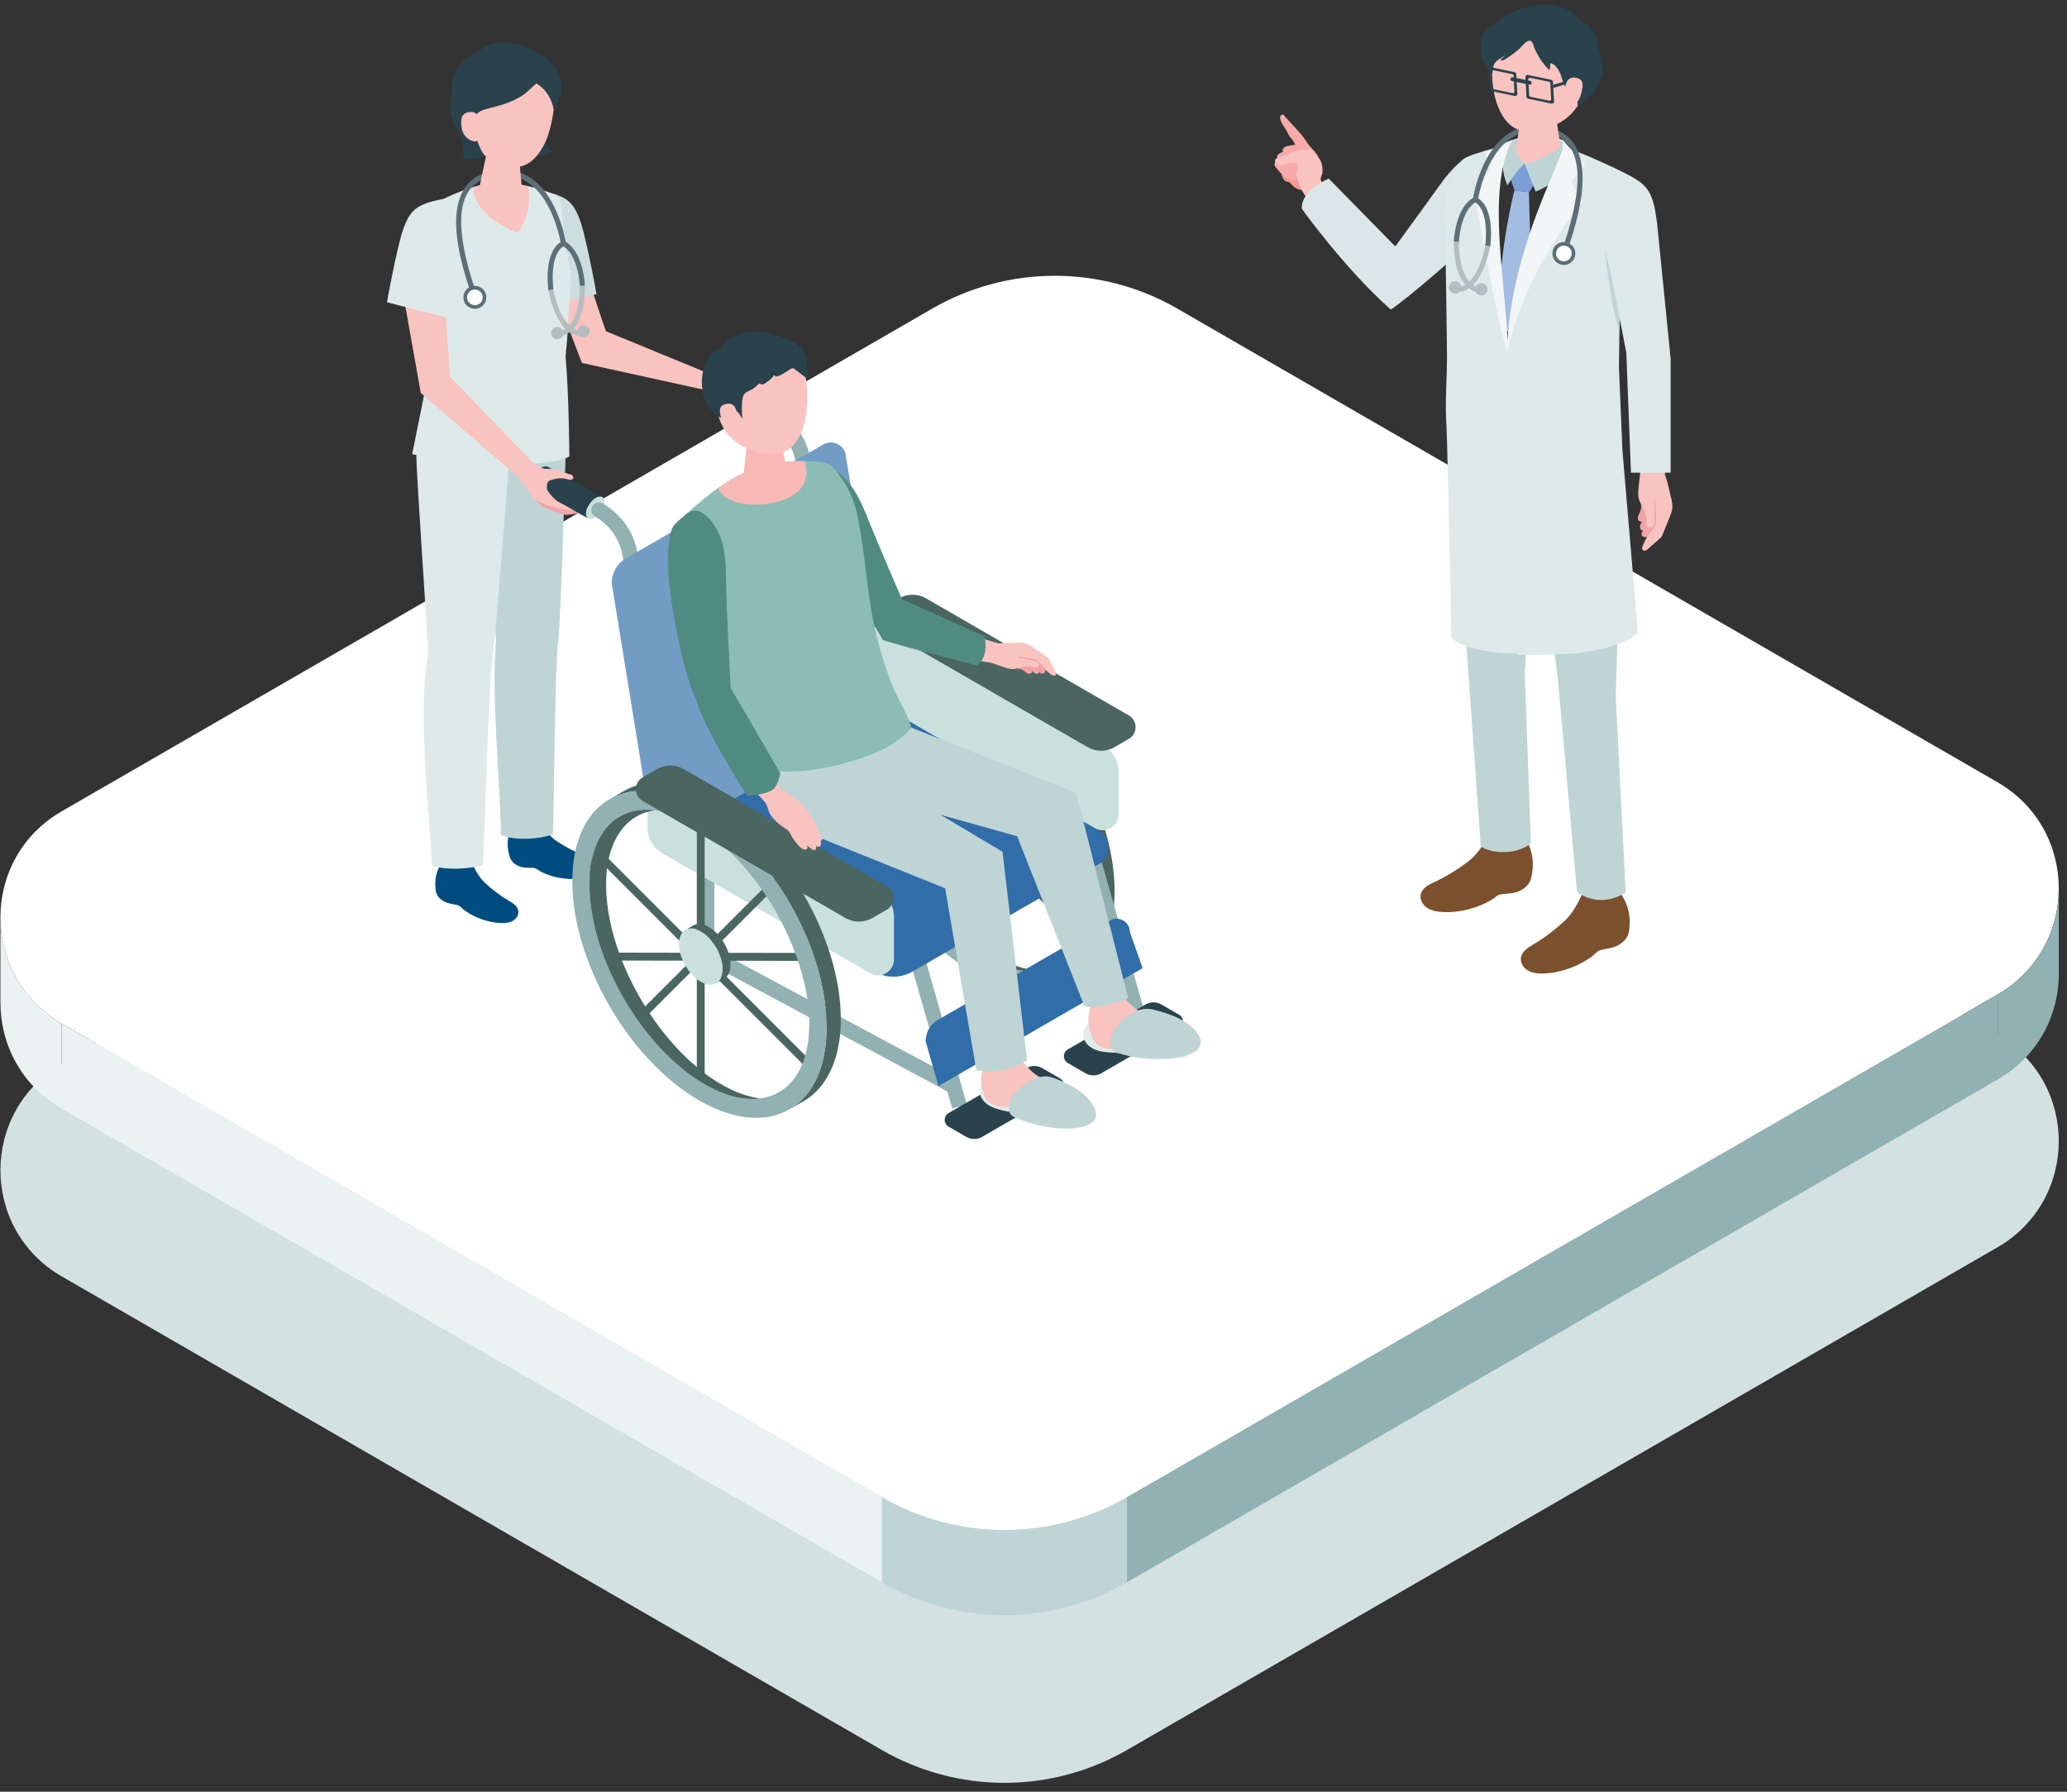<svg width="225" height="195" viewBox="0 0 225 195" fill="none" xmlns="http://www.w3.org/2000/svg">
<rect x="0" y="0" width="225" height="195" fill="#333333" stroke="none"/>
<g style="mix-blend-mode:multiply">
<path d="M122.671 190.462L217.437 135.746C226.326 130.61 226.326 117.785 217.437 112.649L128.153 61.097C119.904 56.337 109.735 56.337 101.479 61.097L6.713 115.813C-2.176 120.949 -2.176 133.774 6.713 138.911L95.998 190.462C104.246 195.223 114.415 195.223 122.671 190.462Z" fill="#D3E1E1"/>
</g>
<path d="M122.67 162.949L217.437 108.234C226.326 103.098 226.326 90.272 217.437 85.136L128.152 33.585C119.904 28.824 109.735 28.824 101.479 33.585L6.712 88.3C-2.176 93.436 -2.176 106.262 6.712 111.398L95.997 162.949C104.246 167.71 114.415 167.71 122.67 162.949Z" fill="white"/>
<path d="M96.005 162.95L6.713 111.398V120.655L96.005 172.206V162.95Z" fill="#EBF2F2"/>
<path d="M122.669 162.95L217.443 108.234V117.49L122.669 172.206V162.95Z" fill="#91B1B3"/>
<path d="M6.713 120.654C2.268 118.086 0.046 113.605 0.046 109.117V99.801C0.031 104.304 2.253 108.822 6.713 111.398V120.654Z" fill="#EBF2F2"/>
<path d="M217.448 117.491C221.893 114.923 224.115 110.441 224.115 105.953V96.638C224.129 101.141 221.907 105.659 217.448 108.234V117.491Z" fill="#91B1B3"/>
<path d="M122.669 172.206V162.949C114.42 167.71 104.251 167.71 95.995 162.949V172.206C104.244 176.967 114.413 176.967 122.669 172.206Z" fill="#BFD4D5"/>
<path d="M51.162 31.598L51.684 31.422C51.059 29.538 49.153 23.791 50.97 20.892C51.603 19.884 52.655 19.273 54.09 19.089C59.741 18.353 61.036 26.455 61.044 26.536L61.588 26.455C61.574 26.366 60.205 17.728 54.017 18.545C52.405 18.758 51.221 19.45 50.499 20.605C48.748 23.401 50.036 28.221 51.162 31.605V31.598Z" fill="#5D6F76"/>
<path d="M48.161 93.79C48.094 93.849 48.035 93.93 47.962 94.07C47.528 94.85 47.351 95.527 47.388 96.41C47.403 96.682 47.417 96.969 47.513 97.226C47.675 97.668 48.065 97.992 48.492 98.183C48.926 98.374 49.375 98.389 49.816 98.514C50.103 98.595 50.265 98.852 50.508 99.029C50.846 99.279 51.2 99.5 51.582 99.684C52.553 100.162 53.694 100.471 54.783 100.457C55.18 100.457 55.592 100.383 55.916 100.155C56.247 99.934 56.475 99.537 56.424 99.147C56.35 98.624 55.835 98.293 55.379 98.028C54.437 97.477 53.628 96.844 52.826 96.115C52.119 95.475 51.634 94.526 51.258 93.658C50.398 93.577 49.522 93.584 48.661 93.658C48.411 93.68 48.278 93.687 48.168 93.79H48.161Z" fill="#004C7E"/>
<path d="M55.7 90.066C55.641 90.133 55.597 90.228 55.545 90.375C55.243 91.214 55.177 91.913 55.368 92.781C55.427 93.054 55.486 93.326 55.626 93.569C55.861 93.974 56.296 94.231 56.752 94.356C57.208 94.474 57.657 94.415 58.113 94.467C58.415 94.503 58.614 94.724 58.878 94.864C59.254 95.055 59.644 95.21 60.041 95.335C61.078 95.644 62.256 95.762 63.323 95.57C63.713 95.504 64.103 95.364 64.397 95.092C64.684 94.82 64.846 94.393 64.728 94.01C64.566 93.503 64.007 93.267 63.514 93.076C62.499 92.686 61.593 92.193 60.681 91.604C59.886 91.089 59.246 90.236 58.731 89.434C57.87 89.493 57.009 89.647 56.17 89.86C55.928 89.919 55.803 89.956 55.707 90.066H55.7Z" fill="#004C7E"/>
<path d="M61.728 44.357C61.728 44.357 61.073 67.786 60.749 69.868C60.418 71.95 60.301 87.866 60.19 90.787C58.755 91.354 56.099 91.508 54.532 90.89C54.414 84.673 53.48 75.821 53.987 69.78C53.84 68.043 53.855 58.706 54.024 55.291C54.076 51.303 54.274 47.131 54.274 47.131L56.997 44.225L61.736 44.364L61.728 44.357Z" fill="#BFD4D5"/>
<path d="M55.794 45.461C55.794 45.461 53.925 69.949 53.55 72.26C53.175 74.57 52.785 90.928 52.549 94.18C50.768 94.6 48.583 94.717 47.023 94.217C46.839 89.125 45.36 77.632 46.626 71.127C46.309 65.615 45.367 52.282 45.301 49.17C45.242 47.33 46.618 43.997 46.618 43.997L55.794 45.461Z" fill="#DEE9E9"/>
<path d="M62.432 23.033C61.858 21.871 60.247 21.687 59.445 22.709C58.658 23.718 58.304 24.939 58.739 27.448L63.345 39.501L76.553 42.4L78.93 41.385L65.957 36.05C65.957 36.05 63.433 28.868 63.374 27.345C63.293 25.344 62.889 23.968 62.432 23.033Z" fill="#F9C3C0"/>
<path d="M58.844 20.759C58.844 20.759 60.168 21.009 60.809 21.282C61.794 21.701 62.722 22.135 63.502 25.196C64.281 28.257 64.929 32.003 64.929 32.003L58.491 33.651C58.491 33.651 56.997 25.196 57.255 23.504C57.512 21.811 58.837 20.759 58.837 20.759H58.844Z" fill="#CEDEE0"/>
<path d="M59.745 16.183C59.847 16.308 59.973 16.403 60.112 16.47C59.502 16.992 58.553 17.073 57.861 16.654C57.876 16.433 58.008 16.234 58.133 16.05C58.472 15.565 58.898 14.63 59.391 14.328C59.487 14.564 59.435 14.836 59.443 15.094C59.45 15.528 59.553 15.793 59.745 16.175V16.183Z" fill="#2A424B"/>
<path d="M44.868 49.42L47.053 38.588L46.516 24.887C46.303 23.6 46.818 22.297 48.216 21.664C51.439 20.207 54.426 18.824 60.511 21.215C61.343 21.539 61.321 25.012 61.284 26.087C61.284 26.087 62.263 29.449 62.167 30.384C61.902 33.011 61.939 35.262 61.563 38.765C61.939 42.981 61.975 49.677 61.975 49.677C61.975 49.677 60.835 50.545 55.405 50.523C49.496 50.494 44.868 49.427 44.868 49.427V49.42Z" fill="#DEE9E9"/>
<path d="M54.72 15.992C53.565 15.925 52.91 16.543 52.881 17.11L52.086 20.855C52.101 21.51 53.182 22.106 54.507 22.18C55.824 22.253 56.876 21.782 56.861 21.12L56.508 17.139C56.493 16.565 55.875 16.058 54.72 15.992Z" fill="#F9C3C0"/>
<path d="M55.528 5.977C52.04 5.565 50.745 8.067 50.348 11.238C50.848 15.072 52.393 16.992 53.74 17.573C55.381 18.287 57.441 18.994 59.148 15.896C60.163 14.056 60.561 10.679 60.296 9.318C60.068 8.133 59.023 6.389 55.535 5.977H55.528Z" fill="#F9C3C0"/>
<path d="M58.371 9.089C58.371 9.089 57.202 10.164 57.128 10.215C55.921 11.076 54.589 11.451 53.169 11.805C52.868 11.878 52.566 11.952 52.301 12.106C51.33 12.673 51.447 13.541 51.683 14.52C51.749 14.814 52.536 17.11 52.934 17.007C52.073 17.242 51.153 17.478 50.307 17.198C50.866 15.543 49.733 14.431 49.24 12.975C48.909 12.003 49.137 10.716 49.174 9.685C49.24 7.875 50.145 6.308 51.918 5.705C51.918 5.705 54.42 3.026 59.159 6.139C60.719 7.169 61.992 9.406 60.263 11.922C60.263 11.922 60.042 10.061 58.386 9.082L58.371 9.089Z" fill="#2A424B"/>
<path d="M52.18 13.35C52.18 13.35 52.268 12.157 51.231 12.187C50.348 12.209 50.105 12.79 50.237 13.806C50.362 14.821 51.098 15.351 51.709 15.395C52.32 15.447 52.18 13.342 52.18 13.342V13.35Z" fill="#F9C3C0"/>
<path d="M51.687 33.614C52.378 33.614 52.938 33.054 52.938 32.363C52.938 31.673 52.378 31.113 51.687 31.113C50.996 31.113 50.437 31.673 50.437 32.363C50.437 33.054 50.996 33.614 51.687 33.614Z" fill="#5D6F76"/>
<path d="M50.844 32.367C50.844 32.839 51.227 33.215 51.692 33.215C52.157 33.215 52.548 32.832 52.548 32.367C52.548 31.902 52.164 31.511 51.692 31.511C51.22 31.511 50.844 31.895 50.844 32.367Z" fill="white"/>
<path d="M63.116 31.12L63.668 31.098C63.668 30.943 63.513 27.33 61.453 26.248L61.195 26.734C62.976 27.669 63.116 31.083 63.116 31.12Z" fill="#5D6F76"/>
<path d="M59.697 31.598L60.242 31.517C60.242 31.48 59.697 27.654 61.449 26.741L61.191 26.256C59.101 27.352 59.675 31.429 59.697 31.598Z" fill="#5D6F76"/>
<path d="M61.188 36.535C61.291 36.521 63.668 36.153 63.668 31.112H63.116C63.116 35.623 61.129 35.991 61.107 35.991L61.181 36.535H61.188Z" fill="#B5BDC0"/>
<path d="M63.023 36.543H63.031V35.991C63.031 35.991 61.125 35.925 60.234 31.502L59.697 31.613C60.669 36.44 62.839 36.543 63.023 36.543Z" fill="#B5BDC0"/>
<path d="M59.992 36.25C59.992 36.619 60.294 36.922 60.663 36.922C61.032 36.922 61.335 36.619 61.335 36.25C61.335 35.881 61.032 35.579 60.663 35.579C60.294 35.579 59.992 35.881 59.992 36.25Z" fill="#B5BDC0"/>
<path d="M62.854 36.052C62.854 36.421 63.157 36.724 63.526 36.724C63.895 36.724 64.197 36.421 64.197 36.052C64.197 35.683 63.895 35.38 63.526 35.38C63.157 35.38 62.854 35.683 62.854 36.052Z" fill="#B5BDC0"/>
<path d="M51.161 31.598L51.684 31.422C49.542 24.976 49.719 21.142 52.213 19.685L51.934 19.214C47.843 21.598 50.337 29.126 51.161 31.598Z" fill="#5D6F76"/>
<path d="M61.054 26.536L61.598 26.455C61.562 26.212 60.671 20.539 56.918 18.913L56.698 19.413C60.171 20.914 61.046 26.477 61.054 26.536Z" fill="#5D6F76"/>
<path d="M56.375 25.336C56.375 25.336 52.085 23.806 51.562 20.936C51.562 20.723 51.599 20.509 51.666 20.31C53.277 19.869 55.087 19.729 57.434 20.252C57.515 20.472 57.559 20.7 57.559 20.936C57.854 23.467 56.375 25.336 56.375 25.336Z" fill="#F9C3C0"/>
<path d="M80.939 42.349C80.939 42.349 80.946 42.349 80.954 42.349C81.196 42.341 81.601 42.717 81.748 42.879C81.903 43.048 82.02 43.261 82.131 43.46C82.41 43.968 82.683 44.475 82.962 44.983C82.999 45.049 83.028 45.108 83.051 45.174C83.08 45.27 83.087 45.373 83.087 45.469C83.102 45.925 83.124 46.381 83.139 46.845C83.139 46.999 83.117 47.205 82.97 47.242C82.83 47.279 82.705 47.132 82.631 47.007C82.477 46.734 82.352 46.455 82.249 46.168C82.227 46.344 82.065 46.506 81.881 46.491C81.697 46.477 81.557 46.271 81.63 46.102C81.542 46.263 81.285 46.256 81.145 46.138C81.005 46.02 80.946 45.829 80.902 45.653C80.895 45.8 80.718 45.895 80.571 45.859C80.424 45.822 80.321 45.704 80.247 45.572C80.173 45.439 80.129 45.299 80.056 45.174C79.96 45.013 79.813 44.902 79.666 44.792C79.482 44.652 79.519 44.615 79.585 44.387C79.695 43.997 79.835 43.607 80.078 43.276C80.174 43.143 80.284 43.026 80.387 42.908C80.519 42.761 80.718 42.371 80.931 42.349H80.939Z" fill="#F0A4A8"/>
<path d="M78.924 41.392C79.608 41.65 80.285 41.988 80.933 42.327C81.227 42.474 81.522 42.636 81.742 42.879C81.897 43.048 82.014 43.261 82.125 43.46C82.404 43.968 82.677 44.475 82.956 44.983C82.993 45.049 83.023 45.108 83.045 45.174C83.074 45.27 83.082 45.373 83.082 45.469C83.096 45.925 83.118 46.381 83.133 46.845C83.133 46.999 83.111 47.205 82.964 47.242C82.824 47.279 82.699 47.132 82.625 47.007C82.471 46.734 82.346 46.455 82.243 46.168C82.059 45.653 82.11 45.13 81.735 44.74C81.566 44.563 81.367 44.431 81.168 44.291C80.97 44.159 80.778 44.019 80.58 43.887C80.491 43.828 80.234 43.57 80.116 43.614C80.153 43.71 80.241 43.747 80.322 43.806C80.44 43.887 80.543 43.99 80.653 44.071C80.911 44.277 81.168 44.475 81.433 44.681C81.603 44.814 81.779 44.961 81.838 45.167C81.889 45.373 81.742 45.645 81.529 45.616C81.419 45.601 81.33 45.52 81.249 45.447C80.903 45.138 80.477 44.924 80.02 44.821C79.734 44.755 79.432 44.74 79.159 44.622C78.88 44.505 78.652 44.299 78.431 44.093C78.115 43.798 77.82 43.482 77.526 43.166C77.246 42.871 76.864 42.65 76.54 42.4L78.917 41.385L78.924 41.392Z" fill="#F9C3C0"/>
<path d="M58.392 54.46C58.59 54.718 58.804 54.982 59.083 55.159C59.282 55.284 59.503 55.358 59.724 55.431C60.268 55.615 60.82 55.799 61.364 55.983C61.431 56.005 61.504 56.027 61.57 56.035C61.666 56.049 61.769 56.035 61.865 56.02C62.321 55.954 62.77 55.895 63.226 55.829C63.381 55.807 63.579 55.748 63.587 55.586C63.601 55.439 63.432 55.343 63.292 55.299C62.998 55.196 62.704 55.122 62.395 55.071C62.564 55.019 62.696 54.828 62.652 54.651C62.608 54.475 62.372 54.372 62.225 54.475C62.365 54.357 62.314 54.107 62.174 53.996C62.034 53.879 61.835 53.857 61.651 53.842C61.798 53.805 61.857 53.614 61.798 53.481C61.74 53.349 61.6 53.261 61.46 53.217C61.32 53.172 61.173 53.15 61.033 53.099C60.805 53.011 60.621 52.834 60.459 52.643L58.384 54.46H58.392Z" fill="#F0A4A8"/>
<path d="M82.88 46.189C82.527 45.946 82.593 45.24 83.028 44.6C83.462 43.967 84.094 43.643 84.448 43.879C84.801 44.121 84.735 44.828 84.3 45.468C83.866 46.101 83.234 46.425 82.88 46.189Z" fill="#CAE0DD"/>
<path d="M78.555 40.612L84.449 43.886C84.096 43.644 83.463 43.967 83.029 44.608C82.595 45.24 82.529 45.954 82.882 46.197L76.988 42.922C76.635 42.68 76.701 41.973 77.135 41.333C77.569 40.7 78.202 40.377 78.555 40.612Z" fill="#2A424B"/>
<path d="M64.018 56.417C63.664 56.175 63.731 55.468 64.165 54.828C64.599 54.195 65.232 53.871 65.585 54.107C65.938 54.35 65.872 55.056 65.438 55.696C65.004 56.329 64.371 56.653 64.018 56.417Z" fill="#CAE0DD"/>
<path d="M59.685 50.832L65.579 54.107C65.226 53.864 64.593 54.188 64.159 54.828C63.725 55.461 63.659 56.174 64.012 56.417L58.118 53.143C57.765 52.9 57.831 52.194 58.265 51.553C58.7 50.92 59.332 50.597 59.685 50.832Z" fill="#2A424B"/>
<path d="M106.079 103.414C106.314 103.414 106.505 103.223 106.505 102.987V75.291C106.505 75.055 106.314 74.864 106.079 74.864C105.843 74.864 105.652 75.055 105.652 75.291V102.987C105.652 103.223 105.843 103.414 106.079 103.414Z" fill="#4B6561"/>
<path d="M117.886 102.391C117.997 102.391 118.107 102.347 118.188 102.266C118.357 102.097 118.357 101.824 118.188 101.655L95.87 79.338C95.701 79.168 95.429 79.168 95.26 79.338C95.091 79.507 95.091 79.779 95.26 79.948L117.577 102.266C117.658 102.347 117.769 102.391 117.879 102.391H117.886Z" fill="#4B6561"/>
<path d="M117.921 90.625C118.156 90.625 118.347 90.434 118.347 90.198C118.347 89.963 118.156 89.772 117.921 89.764L96.744 89.728C96.508 89.728 96.317 89.919 96.317 90.154C96.317 90.39 96.508 90.581 96.744 90.588L117.921 90.625Z" fill="#4B6561"/>
<path d="M99.87 96.784C99.98 96.784 100.09 96.74 100.171 96.659L115.256 81.575C115.425 81.406 115.425 81.134 115.256 80.964C115.086 80.795 114.814 80.795 114.645 80.964L99.561 96.049C99.391 96.218 99.391 96.49 99.561 96.659C99.641 96.74 99.752 96.784 99.862 96.784H99.87Z" fill="#4B6561"/>
<path d="M108.615 92.561L107.754 93.061C108.181 92.811 108.445 92.288 108.453 91.538C108.453 90.029 107.393 88.19 106.083 87.432C105.429 87.049 104.825 87.012 104.398 87.263L105.259 86.762C105.693 86.512 106.289 86.549 106.944 86.931C108.254 87.689 109.321 89.529 109.314 91.037C109.314 91.788 109.049 92.318 108.615 92.561Z" fill="#4B6561"/>
<path d="M103.707 88.786C103.707 90.294 104.767 92.134 106.076 92.892C107.386 93.65 108.46 93.039 108.46 91.53C108.46 90.022 107.401 88.182 106.091 87.424C104.781 86.666 103.707 87.277 103.707 88.786Z" fill="#CAE0DD"/>
<path d="M117.273 105.894L115.728 106.784C118.222 105.342 119.767 102.273 119.775 97.903C119.797 89.117 113.623 78.418 105.978 74.01C102.144 71.796 98.671 71.582 96.162 73.032L97.715 72.134C100.231 70.692 103.697 70.905 107.531 73.12C115.176 77.535 121.349 88.234 121.327 97.012C121.313 101.383 119.767 104.451 117.28 105.894H117.273Z" fill="#4B6561"/>
<path d="M105.975 74.003C113.621 78.418 119.794 89.117 119.772 97.895C119.75 106.681 113.532 110.22 105.887 105.805C98.242 101.39 92.068 90.692 92.09 81.913C92.112 73.127 98.33 69.588 105.975 74.003ZM94.011 83.502C94.555 91.442 100.339 100.75 106.917 104.289C113.503 107.829 118.389 104.26 117.844 96.321C117.3 88.381 111.516 79.073 104.938 75.534C98.36 71.994 93.466 75.563 94.011 83.502Z" fill="#91B1B3"/>
<path d="M101.092 74.224C97.597 74.71 95.441 78.087 95.809 83.495C96.353 91.435 102.137 100.743 108.715 104.282C110.084 105.018 111.372 105.438 112.556 105.585C110.923 105.813 109.002 105.408 106.905 104.282C100.327 100.743 94.543 91.435 93.999 83.495C93.565 77.204 96.552 73.657 101.085 74.224H101.092Z" fill="#4B6561"/>
<path d="M120.143 81.163L97.546 68.117C96.39 67.447 94.941 68.286 94.941 69.626V74.254C94.941 75.416 95.559 76.491 96.567 77.079L119.164 90.125C120.319 90.795 121.769 89.956 121.769 88.617V83.989C121.769 82.826 121.151 81.752 120.143 81.163Z" fill="#CAE0DD"/>
<path d="M100.282 102.865L98.698 103.319L103.659 120.643L105.243 120.189L100.282 102.865Z" fill="#91B1B3"/>
<path d="M70.958 75.777C71.002 75.777 71.046 75.777 71.091 75.769C71.54 75.696 71.849 75.269 71.775 74.82L69.42 60.31C69.045 57.977 67.654 55.969 65.601 54.791C65.204 54.563 64.704 54.703 64.476 55.093C64.248 55.483 64.387 55.991 64.777 56.219C66.389 57.146 67.485 58.728 67.787 60.567L70.141 75.078C70.208 75.483 70.561 75.769 70.958 75.769V75.777Z" fill="#91B1B3"/>
<path d="M89.783 65.549C89.828 65.549 89.872 65.549 89.916 65.541C90.365 65.468 90.674 65.041 90.6 64.592L88.246 50.082C87.87 47.749 86.48 45.74 84.427 44.563C84.029 44.335 83.529 44.475 83.301 44.865C83.073 45.262 83.213 45.763 83.603 45.991C85.214 46.918 86.31 48.5 86.612 50.34L88.967 64.85C89.033 65.255 89.386 65.541 89.783 65.541V65.549Z" fill="#91B1B3"/>
<path d="M119.568 92.586L117.983 93.039L122.941 110.364L124.526 109.91L119.568 92.586Z" fill="#91B1B3"/>
<path d="M119.648 90.434C121.024 91.229 121.024 93.216 119.648 94.01L99.318 105.747C98.037 106.482 96.463 106.482 95.19 105.747L71.224 91.906L96.72 77.189L119.656 90.434H119.648Z" fill="#316EA9"/>
<path d="M68.136 60.773L89.615 48.375C90.719 47.742 92.094 48.537 92.094 49.802L96.715 77.19L71.204 91.913L66.584 63.452C66.584 62.348 67.172 61.325 68.129 60.766L68.136 60.773Z" fill="#729CC4"/>
<path d="M118.159 116.806L116.238 115.695C115.664 115.364 115.664 114.54 116.238 114.209L124.7 109.323C125.23 109.014 125.885 109.014 126.422 109.323L128.342 110.434C128.916 110.765 128.916 111.589 128.342 111.92L119.88 116.806C119.351 117.115 118.696 117.115 118.159 116.806Z" fill="#2A424B"/>
<path d="M118.377 81.31L96.309 68.573C95.323 68.006 95.323 66.586 96.309 66.012L97.855 65.122C98.767 64.592 99.893 64.592 100.805 65.122L122.872 77.859C123.858 78.425 123.858 79.846 122.872 80.42L121.327 81.31C120.415 81.84 119.289 81.84 118.377 81.31Z" fill="#4B6561"/>
<path d="M77.329 103.069L76.549 104.521L103.408 118.941L104.188 117.489L77.329 103.069Z" fill="#91B1B3"/>
<path d="M77.758 93.738H76.109V103.782H77.758V93.738Z" fill="#91B1B3"/>
<path d="M102.111 110.986L120.83 100.177C121.787 99.625 122.986 100.317 122.986 101.42L124.384 105.364L102.155 118.197L100.757 113.319C100.757 112.355 101.272 111.464 102.103 110.979L102.111 110.986Z" fill="#316EA9"/>
<path d="M105.183 123.73L103.262 122.619C102.689 122.288 102.689 121.464 103.262 121.133L111.724 116.247C112.254 115.938 112.909 115.938 113.446 116.247L115.367 117.358C115.941 117.689 115.941 118.513 115.367 118.844L106.905 123.73C106.375 124.039 105.72 124.039 105.183 123.73Z" fill="#2A424B"/>
<path d="M95.687 96.954L73.09 83.908C71.935 83.238 70.485 84.077 70.485 85.416V90.044C70.485 91.207 71.103 92.281 72.112 92.87L94.709 105.916C95.864 106.586 97.313 105.747 97.313 104.408V99.779C97.313 98.617 96.695 97.543 95.687 96.954Z" fill="#CAE0DD"/>
<path d="M76.279 117.366C76.515 117.366 76.706 117.174 76.706 116.939V89.243C76.706 89.007 76.515 88.816 76.279 88.816C76.044 88.816 75.853 89.007 75.853 89.243V116.939C75.853 117.174 76.044 117.366 76.279 117.366Z" fill="#4B6561"/>
<path d="M88.094 116.343C88.204 116.343 88.314 116.299 88.395 116.218C88.565 116.048 88.565 115.776 88.395 115.607L66.078 93.29C65.909 93.12 65.636 93.12 65.467 93.29C65.298 93.459 65.298 93.731 65.467 93.9L87.785 116.218C87.866 116.299 87.976 116.343 88.086 116.343H88.094Z" fill="#4B6561"/>
<path d="M88.128 104.577C88.364 104.577 88.555 104.386 88.555 104.15C88.555 103.915 88.364 103.723 88.128 103.716L66.951 103.679C66.716 103.679 66.524 103.87 66.524 104.106C66.524 104.341 66.716 104.533 66.951 104.54L88.128 104.577Z" fill="#4B6561"/>
<path d="M70.07 110.736C70.181 110.736 70.291 110.692 70.372 110.611L85.456 95.527C85.626 95.358 85.626 95.085 85.456 94.916C85.287 94.747 85.015 94.747 84.846 94.916L69.761 110C69.592 110.17 69.592 110.442 69.761 110.611C69.842 110.692 69.953 110.736 70.063 110.736H70.07Z" fill="#4B6561"/>
<path d="M78.822 106.512L77.961 107.013C78.388 106.762 78.653 106.24 78.66 105.489C78.66 103.981 77.601 102.141 76.291 101.384C75.636 101.001 75.033 100.964 74.606 101.214L75.467 100.714C75.901 100.464 76.497 100.501 77.152 100.883C78.462 101.641 79.528 103.481 79.521 104.989C79.521 105.74 79.256 106.269 78.83 106.512H78.822Z" fill="#4B6561"/>
<path d="M73.906 102.737C73.906 104.246 74.965 106.085 76.275 106.843C77.585 107.601 78.659 106.99 78.659 105.482C78.659 103.974 77.6 102.134 76.29 101.376C74.98 100.618 73.906 101.229 73.906 102.737Z" fill="#CAE0DD"/>
<path d="M87.472 119.845L85.927 120.736C88.421 119.293 89.966 116.225 89.974 111.854C89.996 103.069 83.822 92.377 76.177 87.962C72.344 85.747 68.871 85.534 66.361 86.984L67.914 86.086C70.43 84.644 73.896 84.857 77.73 87.072C85.375 91.487 91.549 102.186 91.526 110.964C91.512 115.335 89.966 118.403 87.479 119.845H87.472Z" fill="#4B6561"/>
<path d="M76.183 87.955C83.828 92.37 90.002 103.069 89.98 111.847C89.957 120.633 83.74 124.172 76.095 119.757C68.449 115.342 62.276 104.643 62.298 95.865C62.32 87.079 68.538 83.54 76.183 87.955ZM64.218 97.454C64.763 105.394 70.546 114.702 77.125 118.241C83.71 121.781 88.596 118.212 88.052 110.272C87.507 102.333 81.724 93.025 75.145 89.485C68.567 85.946 63.674 89.515 64.218 97.454Z" fill="#91B1B3"/>
<path d="M71.3 88.183C67.805 88.669 65.648 92.046 66.016 97.454C66.561 105.394 72.344 114.702 78.923 118.241C80.291 118.977 81.579 119.397 82.764 119.544C81.13 119.772 79.21 119.367 77.113 118.241C70.534 114.702 64.751 105.394 64.206 97.454C63.772 91.163 66.76 87.616 71.292 88.183H71.3Z" fill="#4B6561"/>
<path d="M92.021 99.904L69.953 87.167C68.967 86.601 68.967 85.181 69.953 84.607L71.499 83.716C72.411 83.187 73.537 83.187 74.449 83.716L96.517 96.453C97.503 97.02 97.503 98.44 96.517 99.014L94.971 99.904C94.059 100.434 92.933 100.434 92.021 99.904Z" fill="#4B6561"/>
<path d="M84.723 39.567C84.642 39.523 84.591 39.427 84.503 39.42C84.451 39.42 84.407 39.449 84.363 39.486C84.201 39.618 84.054 39.773 83.921 39.942C83.855 40.023 83.759 40.119 83.656 40.082C83.605 40.06 83.576 40.008 83.531 39.994C83.465 39.972 83.399 40.008 83.34 40.045C83.097 40.207 82.854 40.376 82.612 40.538C82.545 40.163 82.538 39.78 82.612 39.405C82.612 39.368 82.626 39.331 82.648 39.302C82.678 39.258 82.737 39.243 82.788 39.228C83.252 39.103 83.701 38.919 84.113 38.684C84.348 38.551 85.003 37.874 85.231 37.874C86.026 37.897 85.187 39.81 84.723 39.567Z" fill="#2A424B"/>
<path d="M79.752 42.93C79.362 43.334 78.906 43.68 78.413 43.945C78.258 43.658 78.207 43.217 78.192 42.9C78.185 42.724 78.177 42.547 78.222 42.378C78.273 42.179 78.398 42.01 78.531 41.848C78.641 41.708 78.759 41.561 78.913 41.465C79.517 41.083 81.04 41.097 80.642 42.172C80.591 42.304 79.848 43.371 79.759 42.93H79.752Z" fill="#2A424B"/>
<path d="M112.978 117.814C114.634 117.998 118.026 118.778 118.497 120.758C118.608 121.214 118.512 121.825 118.151 122.148C117.717 122.538 117.099 122.678 116.518 122.649C115.51 122.597 114.332 122.472 113.368 122.178C112.331 121.862 111.36 121.354 110.3 121.096C109.667 120.942 109.02 120.861 108.402 120.647C107.784 120.441 107.188 120.081 106.856 119.522C106.525 118.962 106.54 118.175 107.004 117.719C107.504 117.241 108.291 117.285 108.983 117.358C110.315 117.505 111.647 117.66 112.986 117.807L112.978 117.814Z" fill="#E1EBEB"/>
<path d="M124.07 110.935C125.74 110.861 129.206 111.096 129.979 112.98C130.155 113.414 130.163 114.025 129.854 114.408C129.486 114.864 128.897 115.099 128.316 115.158C127.315 115.261 126.13 115.327 125.13 115.188C124.055 115.04 123.011 114.687 121.929 114.599C121.281 114.547 120.626 114.562 119.986 114.452C119.346 114.341 118.699 114.084 118.287 113.584C117.875 113.083 117.757 112.303 118.154 111.781C118.574 111.229 119.361 111.148 120.053 111.119C121.392 111.06 122.731 111.001 124.078 110.935H124.07Z" fill="#E1EBEB"/>
<path d="M118.744 109.419C118.693 109.5 118.656 109.618 118.612 109.787C118.391 110.788 118.413 111.582 118.752 112.546C118.855 112.848 118.965 113.15 119.156 113.4C119.48 113.827 120.017 114.062 120.547 114.128C121.084 114.202 121.585 114.062 122.114 114.055C122.46 114.055 122.718 114.283 123.042 114.393C123.49 114.555 123.961 114.68 124.432 114.761C125.654 114.967 127.015 114.93 128.2 114.562C128.634 114.43 129.061 114.217 129.348 113.863C129.635 113.51 129.76 113.002 129.568 112.59C129.318 112.039 128.641 111.847 128.053 111.7C126.839 111.398 125.742 110.972 124.624 110.434C123.645 109.963 122.792 109.081 122.092 108.249C121.121 108.44 120.165 108.735 119.238 109.103C118.973 109.206 118.833 109.264 118.737 109.404L118.744 109.419Z" fill="#F9C3C0"/>
<path d="M97.981 77.124L99.173 79.177L117.149 86.314L122.793 108.587C122.793 108.587 122.035 109.102 120.453 109.404C118.672 109.75 118.047 109.507 118.047 109.507L110.718 91.008L93.5 86.204L88.945 80.001L97.974 77.116L97.981 77.124Z" fill="#BFD4D5"/>
<path d="M107.256 115.511C107.197 115.592 107.145 115.703 107.087 115.865C106.763 116.836 106.711 117.638 106.954 118.624C107.028 118.933 107.109 119.242 107.271 119.514C107.55 119.97 108.058 120.257 108.588 120.382C109.117 120.508 109.625 120.419 110.148 120.463C110.493 120.493 110.729 120.75 111.038 120.898C111.472 121.104 111.921 121.273 112.384 121.398C113.584 121.722 114.938 121.825 116.152 121.574C116.601 121.486 117.042 121.31 117.366 120.993C117.69 120.677 117.866 120.176 117.712 119.75C117.513 119.176 116.866 118.918 116.292 118.72C115.114 118.3 114.062 117.77 113.002 117.123C112.075 116.556 111.317 115.592 110.699 114.695C109.713 114.79 108.735 114.989 107.778 115.261C107.499 115.342 107.359 115.379 107.256 115.519V115.511Z" fill="#F9C3C0"/>
<path d="M94.345 79.691L94.978 84.268L109.128 92.701L111.799 115.416C111.799 115.416 110.548 116.21 109.142 116.482C107.737 116.755 106.28 116.482 106.28 116.482L102.88 96.674L85.596 89.721L82.042 85.379L82.307 79.964L94.345 79.691Z" fill="#BFD4D5"/>
<path d="M129.624 111.7C128.866 111.023 127.681 110.397 125.532 109.875C123.384 109.352 121.721 111.479 121.066 112.377C120.301 114.687 121.949 114.672 121.949 114.672C125.65 115.923 133.604 115.269 129.624 111.692V111.7Z" fill="#BFD4D5"/>
<path d="M118.469 119.603C117.828 118.845 116.71 118.079 114.709 117.322C112.707 116.564 110.897 118.492 110.161 119.308C109.138 121.516 110.72 121.685 110.72 121.685C114.12 123.348 121.846 123.598 118.469 119.603Z" fill="#BFD4D5"/>
<path d="M60.406 52.127C60.487 52.113 60.568 52.098 60.642 52.091C60.965 52.047 61.304 52.032 61.613 52.12C61.819 52.179 62.246 52.341 62.386 52.061C62.4 52.032 62.408 51.988 62.4 51.951C62.393 51.848 62.334 51.752 62.253 51.693C62.157 51.627 62.062 51.642 61.959 51.612C61.841 51.576 61.738 51.509 61.62 51.48C61.392 51.414 61.157 51.392 60.929 51.325C60.671 51.245 60.458 51.09 60.171 51.046C59.913 51.009 59.656 51.038 59.398 51.024C59.118 51.002 58.92 50.906 58.692 50.766C58.626 50.73 58 50.317 57.993 50.325L56.492 52.002C56.867 52.628 57.323 53.231 57.765 53.813C57.963 54.07 58.177 54.335 58.456 54.512C58.655 54.637 58.876 54.71 59.096 54.784C59.906 55.056 60.701 55.453 61.569 55.461C61.885 55.461 62.179 55.564 62.503 55.564C62.025 55.336 61.569 55.012 61.091 54.791C60.965 54.732 60.848 54.673 60.73 54.6C60.612 54.519 60.502 54.423 60.392 54.32C60.119 54.07 59.906 53.813 59.685 53.518C59.634 53.445 59.575 53.371 59.553 53.283C59.538 53.217 59.538 53.15 59.538 53.084C59.538 52.856 59.523 52.547 59.722 52.385C59.891 52.245 60.171 52.179 60.421 52.135L60.406 52.127Z" fill="#F9C3C0"/>
<path d="M47.352 26.293C46.778 25.13 45.167 24.946 44.365 25.969C43.578 26.977 43.224 28.198 43.658 30.708L45.8 42.76L56.484 52.002L57.985 50.325L48.986 41.002C48.986 41.002 48.353 32.135 48.287 30.605C48.206 28.603 47.801 27.227 47.345 26.293H47.352Z" fill="#F9C3C0"/>
<path d="M48.209 21.657C48.209 21.657 46.884 21.907 46.244 22.18C45.258 22.599 44.331 23.033 43.551 26.094C42.771 29.148 42.123 32.9 42.123 32.9L48.562 34.549C48.562 34.549 49.327 26.491 49.062 24.799C48.805 23.107 48.209 21.657 48.209 21.657Z" fill="#DEE9E9"/>
<path d="M110.886 69.994C110.886 69.994 110.886 69.994 110.893 69.994C111.107 69.876 111.629 70.038 111.843 70.119C112.063 70.207 112.255 70.34 112.446 70.472C112.917 70.803 113.395 71.134 113.866 71.465C113.925 71.509 113.984 71.546 114.035 71.598C114.102 71.671 114.153 71.76 114.197 71.848L114.852 73.055C114.926 73.195 114.992 73.386 114.874 73.489C114.764 73.585 114.587 73.511 114.469 73.43C114.212 73.253 113.976 73.062 113.756 72.849C113.815 73.018 113.741 73.239 113.572 73.305C113.403 73.371 113.182 73.253 113.174 73.069C113.167 73.253 112.939 73.364 112.755 73.312C112.578 73.268 112.439 73.121 112.321 72.988C112.38 73.128 112.262 73.29 112.115 73.32C111.968 73.356 111.821 73.29 111.703 73.209C111.585 73.121 111.482 73.018 111.357 72.937C111.195 72.834 111.018 72.805 110.835 72.768C110.606 72.724 110.621 72.679 110.577 72.436C110.503 72.039 110.452 71.627 110.525 71.222C110.555 71.068 110.599 70.913 110.643 70.759C110.695 70.568 110.702 70.133 110.886 70.016V69.994Z" fill="#F0A4A8"/>
<path d="M111.963 71.627C111.727 71.59 111.492 71.561 111.256 71.524C111.153 71.509 110.808 71.399 110.727 71.487C110.808 71.553 110.903 71.553 110.999 71.568C111.139 71.59 111.279 71.634 111.418 71.656C111.742 71.723 112.066 71.789 112.382 71.855C112.588 71.899 112.816 71.951 112.956 72.113C113.096 72.275 113.081 72.584 112.883 72.65C112.78 72.687 112.662 72.65 112.559 72.62C112.11 72.503 111.632 72.495 111.183 72.606C110.896 72.679 110.616 72.797 110.322 72.812C110.02 72.834 109.719 72.746 109.432 72.657C109.012 72.532 108.615 72.378 108.21 72.231C107.828 72.091 107.386 72.069 106.989 71.988C106.076 71.804 105.179 71.568 104.266 71.377L105.061 68.904L108.666 70.023C109.395 69.949 110.153 69.957 110.881 69.964C111.212 69.964 111.543 69.979 111.852 70.104C112.073 70.192 112.264 70.325 112.456 70.457C112.927 70.788 113.405 71.119 113.876 71.451C113.935 71.495 113.994 71.531 114.045 71.583C114.111 71.656 114.163 71.745 114.207 71.833L114.862 73.04C114.936 73.18 115.002 73.371 114.884 73.474C114.774 73.57 114.597 73.496 114.479 73.415C114.222 73.239 113.986 73.047 113.766 72.834C113.376 72.451 113.192 71.966 112.677 71.781C112.448 71.701 112.206 71.664 111.97 71.634L111.963 71.627Z" fill="#F9C3C0"/>
<path d="M87.766 51.37C86.862 53.194 86.619 52.9 87.45 55.792C88.466 59.324 92.748 63.768 96.103 69.662C98.245 70.368 106.412 72.444 106.412 72.444C106.412 72.444 107.111 71.811 107.236 70.861C107.354 69.956 107.2 69.257 107.2 69.257L98.178 65.21C98.178 65.21 95.375 58.735 94.617 56.8C93.521 54.004 92.638 52.4 91.004 51.267C89.834 50.457 88.399 50.104 87.774 51.37H87.766Z" fill="#508B82"/>
<path d="M82.138 83.422C82.138 83.422 80.343 78.595 79.29 75.358C77.245 69.037 74.655 59.214 74.655 59.214C74.037 57.882 74.199 56.3 75.538 55.189C78.606 52.628 82.168 49.523 89.511 50.295C90.519 50.399 91.159 51.399 91.726 52.238C92.403 53.239 92.918 54.372 93.198 55.557C94.25 59.994 94.279 64.629 95.39 69.096C95.876 71.038 96.465 72.959 97.222 74.813C97.811 76.27 98.79 77.668 99.195 79.184C97.451 81.355 94.345 82.407 91.77 83.106C85.332 84.85 82.145 83.43 82.145 83.43L82.138 83.422Z" fill="#8CBCB5"/>
<path d="M84.715 54.585C82.184 55.284 78.85 54.946 78.173 53.106C80.462 51.48 83.309 50.112 87.592 50.178C87.599 50.207 87.614 50.229 87.621 50.259C88.173 52.238 87.342 53.857 84.707 54.585H84.715Z" fill="#F8B9B6"/>
<path d="M83.088 47.066C81.889 47.117 81.278 47.816 81.3 48.405L80.858 52.349C80.939 53.026 82.117 53.526 83.485 53.467C84.854 53.408 85.891 52.812 85.811 52.135L85.045 48.066C84.972 47.47 84.287 47.014 83.088 47.066Z" fill="#F8B9B6"/>
<path d="M82.168 37.367C78.651 37.544 77.79 40.23 77.922 43.438C78.099 47.617 80.903 48.787 82.33 49.14C84.074 49.567 86.23 49.928 87.4 46.58C88.091 44.586 87.922 41.186 87.437 39.884C87.01 38.751 85.693 37.198 82.168 37.375V37.367Z" fill="#F9C3C0"/>
<path d="M87.234 40.73C86.984 40.546 86.741 40.362 86.491 40.171C86.432 40.127 86.373 40.082 86.307 40.075C86.211 40.06 86.123 40.112 86.049 40.163C85.527 40.494 85.019 40.906 84.409 40.987C84.386 40.914 84.335 40.855 84.276 40.811C84.048 41.142 83.746 41.414 83.408 41.627C83.275 41.709 83.18 41.826 83.003 41.834C82.981 41.834 82.576 41.789 82.65 41.708C82.334 42.047 82.017 42.334 81.583 42.518C81.171 42.687 80.943 42.834 80.847 43.313C80.707 43.997 80.73 44.887 80.825 45.579C80.693 45.38 80.56 45.182 80.428 44.983C80.391 44.931 80.354 44.873 80.295 44.836C80.178 44.755 80.008 44.792 79.898 44.88C79.537 45.174 79.339 45.608 78.757 45.55C78.228 45.491 77.573 44.799 77.271 44.409C76.403 43.291 76.248 41.738 76.521 40.413C76.638 39.847 76.874 39.302 77.22 38.831C77.404 38.589 77.61 38.368 77.845 38.177C78.014 38.037 78.426 37.882 78.537 37.713C78.537 37.713 80.56 34.645 85.77 36.94C86.498 37.264 87.242 37.735 87.624 38.464C88.036 39.258 87.793 40.237 87.882 41.105C87.779 41.142 87.676 41.076 87.587 41.01C87.47 40.921 87.345 40.825 87.227 40.737L87.234 40.73Z" fill="#2A424B"/>
<path d="M80.22 44.946C80.22 44.946 80.109 43.754 79.086 43.953C78.218 44.122 78.262 44.689 78.557 45.675C78.851 46.661 79.476 47.102 80.094 47.05C80.705 46.999 80.22 44.946 80.22 44.946Z" fill="#F9C3C0"/>
<path d="M85.073 85.887C85.073 85.887 85.824 86.365 86.118 86.579C86.449 86.814 86.758 87.072 87.053 87.351C87.59 87.859 88.053 88.44 88.443 89.066C88.465 89.103 88.487 89.139 88.51 89.176C88.841 89.728 89.061 90.331 89.326 90.905C89.393 91.052 89.554 91.251 89.444 91.435C89.444 91.442 89.319 91.582 89.304 91.56C89.304 91.567 89.451 91.906 89.312 92.053C89.201 92.171 89.039 92.215 88.819 92.046C88.819 92.046 88.914 92.267 88.797 92.421C88.679 92.568 88.502 92.509 88.414 92.458C88.333 92.414 87.811 91.994 87.811 91.994C87.811 91.994 87.965 92.186 87.891 92.311C87.465 92.995 86.317 91.295 86.177 91.016C86.089 90.839 86.015 90.655 85.89 90.501C85.721 90.287 85.463 90.147 85.228 89.993C84.705 89.654 84.257 89.213 83.903 88.713C83.572 88.234 83.594 87.682 83.226 87.241L81.681 85.6L83.418 84.033L85.058 85.88L85.073 85.887Z" fill="#F9C3C0"/>
<path d="M74.643 55.983C73.142 57.352 73.017 56.992 72.737 59.986C72.399 63.651 74.305 73.216 75.747 76.057C76.556 79.213 81.324 86.608 81.324 86.608C81.324 86.608 83.929 86.498 84.393 85.659C84.834 84.857 84.937 84.151 84.937 84.151L79.536 74.865C79.536 74.865 79.043 65.615 79.043 63.533C79.043 60.523 78.8 58.713 77.689 57.065C76.895 55.88 75.688 55.034 74.643 55.983Z" fill="#508B82"/>
<path d="M139.838 19.648C139.978 19.788 140.125 19.759 140.287 19.817C140.464 19.891 140.545 20.038 140.677 20.178C140.957 20.465 141.332 20.671 141.737 20.671C142.09 20.671 142.443 20.546 142.796 20.517C142.892 20.509 142.988 20.494 143.061 20.436C143.135 20.377 143.172 20.296 143.208 20.207C143.37 19.81 143.459 19.325 143.186 18.993C143.076 18.854 142.914 18.773 142.76 18.684C142.406 18.493 142.046 18.294 141.693 18.103C141.516 18.007 141.332 17.904 141.126 17.868C140.758 17.794 140.383 17.927 140.052 18.103C139.883 18.191 139.721 18.287 139.603 18.434C139.36 18.751 139.574 19.391 139.838 19.648Z" fill="#F49895"/>
<path d="M139.957 12.783C139.868 12.68 139.78 12.577 139.699 12.474C139.567 12.423 139.42 12.518 139.368 12.651C139.317 12.783 139.346 12.93 139.39 13.063C139.537 13.519 139.883 13.916 140.104 14.336C140.192 14.505 140.273 14.689 140.384 14.844C140.464 14.954 140.56 15.057 140.648 15.167C140.877 15.454 141.009 15.807 141.134 16.153C141.119 16.109 140.81 16.58 140.832 16.735C140.854 16.911 140.957 17.287 141.149 17.323C141.958 17.485 142.701 17.75 143.526 17.492C143.562 17.478 143.606 17.463 143.621 17.426C143.629 17.397 143.621 17.367 143.614 17.338C143.452 16.86 143.113 16.484 142.768 16.124C142.436 15.785 142.245 15.44 141.98 15.072C141.399 14.262 140.626 13.549 139.964 12.783H139.957Z" fill="#F6ABA8"/>
<path d="M139.664 16.197C139.598 16.323 139.605 16.484 139.715 16.712C140.113 17.529 140.459 18.125 141.261 18.567C141.356 18.618 141.459 18.67 141.57 18.677C141.68 18.677 141.798 18.633 141.842 18.53C141.893 18.405 141.812 18.265 141.724 18.162C141.525 17.912 141.29 17.684 141.091 17.433C140.834 17.11 140.79 17.044 141.158 16.896C141.305 16.837 141.319 16.646 141.29 16.492C141.246 16.249 141.143 16.021 141.003 15.815C140.988 15.793 140.966 15.771 140.944 15.763C140.922 15.763 140.907 15.763 140.885 15.763C140.503 15.844 139.841 15.859 139.664 16.19V16.197Z" fill="#F6ABA8"/>
<path d="M139.035 16.948C138.983 17.081 139.013 17.242 139.153 17.456C139.653 18.214 140.072 18.758 140.933 19.089C141.036 19.126 141.147 19.17 141.257 19.163C141.368 19.155 141.478 19.089 141.507 18.979C141.544 18.846 141.441 18.721 141.345 18.633C141.117 18.412 140.852 18.221 140.624 17.993C140.33 17.706 140.278 17.64 140.624 17.456C140.757 17.382 140.749 17.183 140.705 17.036C140.632 16.801 140.499 16.587 140.33 16.404C140.308 16.381 140.293 16.359 140.264 16.359C140.242 16.359 140.227 16.359 140.205 16.367C139.837 16.499 139.182 16.602 139.05 16.948H139.035Z" fill="#F6ABA8"/>
<path d="M138.747 17.787C138.71 17.904 138.747 18.052 138.894 18.236C139.409 18.883 139.829 19.339 140.624 19.582C140.719 19.612 140.822 19.634 140.918 19.619C141.014 19.604 141.117 19.531 141.131 19.435C141.153 19.317 141.05 19.207 140.962 19.133C140.734 18.95 140.484 18.795 140.256 18.611C139.969 18.376 139.91 18.324 140.212 18.125C140.329 18.044 140.307 17.868 140.248 17.743C140.16 17.537 140.027 17.353 139.858 17.198C139.844 17.183 139.821 17.161 139.792 17.161C139.777 17.161 139.755 17.161 139.741 17.176C139.417 17.323 138.828 17.463 138.74 17.787H138.747Z" fill="#F6ABA8"/>
<path d="M143.684 17.404C143.684 17.404 143.662 17.375 143.654 17.36C143.441 17.044 143.176 16.749 142.926 16.462C142.874 16.404 142.823 16.345 142.749 16.323C142.705 16.308 142.654 16.308 142.602 16.308C142.241 16.323 141.844 16.293 141.484 16.345C141.16 16.389 140.873 16.543 140.564 16.61C140.115 16.816 139.703 17.066 139.217 17.169C139.063 17.198 138.879 17.235 138.813 17.382C138.732 17.551 138.893 17.75 139.063 17.831C139.644 18.125 140.166 17.706 140.755 17.662C140.807 17.662 140.858 17.662 140.91 17.677C140.961 17.699 141.005 17.735 141.049 17.779C141.211 17.941 141.388 18.088 141.3 18.324C141.226 18.53 141.123 18.684 141.116 18.92C141.108 19.347 141.292 19.759 141.439 20.149C141.741 20.892 142.219 21.54 142.72 22.158C142.742 22.187 142.764 22.209 142.801 22.216C142.83 22.216 142.859 22.202 142.889 22.187C143.566 21.731 144.177 21.172 144.684 20.524C144.419 20.34 143.779 19.855 143.757 19.501C143.742 19.325 143.919 19.052 143.941 18.854C143.971 18.633 143.971 18.405 143.941 18.184C143.897 17.904 143.846 17.64 143.698 17.404H143.684Z" fill="#F9C3C0"/>
<path d="M141.712 22.731C141.712 22.731 146.377 29.251 151.388 33.688C151.97 33.379 154.633 31.201 156.605 29.479C161.035 25.616 161.646 23.666 161.646 23.666C161.646 23.666 162.212 21.355 163.058 18.971C163.691 17.198 164.133 16.595 162.955 16.587C161.042 16.572 159.497 16.249 156.708 20.163C154.986 22.584 151.881 26.815 151.881 26.815L144.641 19.442C144.641 19.442 141.58 20.664 141.712 22.731Z" fill="#DAE6E7"/>
<path d="M170.761 26.822L170.238 26.646C170.864 24.755 172.777 19.008 170.952 16.102C170.319 15.093 169.267 14.483 167.825 14.291C162.166 13.556 160.871 21.664 160.864 21.745L160.319 21.664C160.334 21.576 161.703 12.93 167.898 13.747C169.51 13.96 170.694 14.652 171.415 15.807C173.174 18.611 171.879 23.43 170.753 26.815L170.761 26.822Z" fill="#5D6F76"/>
<path d="M164.624 15.241C164.624 15.241 167.295 14.078 170.113 15.241C170.879 16.094 170.113 16.271 170.113 16.271L164.087 16.175C164.087 16.175 164.256 15.388 164.631 15.233L164.624 15.241Z" fill="#DEE9E9"/>
<path d="M176.375 97.218C176.464 97.292 176.537 97.402 176.64 97.579C177.207 98.594 177.442 99.485 177.391 100.647C177.376 101.008 177.354 101.376 177.229 101.714C177.016 102.288 176.501 102.715 175.941 102.972C175.375 103.23 174.786 103.237 174.205 103.407C173.822 103.517 173.616 103.848 173.3 104.083C172.858 104.407 172.387 104.694 171.894 104.937C170.621 105.563 169.128 105.967 167.708 105.953C167.185 105.953 166.655 105.849 166.221 105.562C165.787 105.276 165.485 104.753 165.559 104.238C165.655 103.554 166.332 103.12 166.928 102.774C168.156 102.053 169.223 101.221 170.276 100.265C171.195 99.426 171.835 98.182 172.328 97.042C173.454 96.931 174.602 96.946 175.728 97.042C176.052 97.071 176.221 97.086 176.375 97.211V97.218Z" fill="#7B502C"/>
<path d="M166.12 91.391C166.201 91.472 166.267 91.59 166.348 91.781C166.812 92.848 166.959 93.753 166.79 94.908C166.738 95.269 166.68 95.629 166.525 95.953C166.253 96.505 165.701 96.88 165.12 97.079C164.531 97.277 163.942 97.233 163.346 97.336C162.956 97.41 162.721 97.719 162.382 97.918C161.911 98.197 161.418 98.44 160.903 98.631C159.572 99.132 158.048 99.382 156.636 99.227C156.121 99.168 155.598 99.021 155.193 98.69C154.796 98.359 154.539 97.815 154.664 97.307C154.826 96.63 155.539 96.269 156.172 95.982C157.467 95.386 158.608 94.665 159.748 93.819C160.749 93.076 161.507 91.899 162.11 90.817C163.243 90.817 164.384 90.942 165.495 91.155C165.819 91.214 165.988 91.244 166.12 91.391Z" fill="#7B502C"/>
<path d="M175.877 75.88L176.546 54.026L176.149 48.949C176.149 48.949 173.787 51.105 166.723 51.34C160.91 51.532 158.011 49.412 158.011 49.412L159.688 71.222L161.19 92.119C161.19 92.119 162.028 92.774 163.758 92.737C165.715 92.693 166.642 91.781 166.642 91.781L165.98 73.363L166.988 53.746L169.585 73.959L171.66 97.064C171.66 97.064 172.661 97.947 174.28 97.947C175.921 97.947 176.958 97.101 176.958 97.101L175.884 75.88H175.877Z" fill="#BFD4D5"/>
<path d="M164.632 15.329C165.589 14.858 168.797 14.211 170.247 15.645C170.357 16.44 170.519 16.955 170.519 16.955L167.716 17.963L164.706 17.537C164.706 17.537 164.559 15.947 164.632 15.329Z" fill="#BFD4D5"/>
<path d="M164.848 20.723L166.43 20.914C166.43 20.914 166.555 27.632 166.982 34.615C167.019 35.255 164.767 36.756 164.767 36.756C164.767 36.756 163.045 35.115 163.06 34.49C163.274 26.55 164.856 20.715 164.856 20.715L164.848 20.723Z" fill="#A3BCE2"/>
<path d="M167.51 11.973C168.79 11.973 169.467 12.694 169.467 13.312L170.115 17.485C170.056 18.206 168.827 18.794 167.37 18.794C165.913 18.794 164.788 18.206 164.846 17.485L165.479 13.129C165.531 12.496 166.237 11.981 167.517 11.981L167.51 11.973Z" fill="#F9C3C0"/>
<path d="M164.347 19.2L165.936 17.765L167.165 19.847L166.436 20.921L164.854 20.723L164.347 19.2Z" fill="#7A9ED5"/>
<path d="M165.931 17.765C165.931 17.765 166.586 19.376 167.16 20.855C168.749 20.2 169.838 19.369 171.155 17.294C170.773 16.69 170.25 15.646 170.25 15.646C170.25 15.646 168.396 17.441 165.939 17.765H165.931Z" fill="#BFD4D5"/>
<path d="M165.933 17.765C165.933 17.765 164.873 16.874 164.63 15.329C164.63 15.329 164.019 16.131 163.674 16.543C163.416 18.331 163.703 19.214 164.086 20.178C164.939 18.758 165.933 17.765 165.933 17.765Z" fill="#BFD4D5"/>
<path d="M164.263 45.645C164.234 43.43 164.168 40.972 164.131 38.353C164.05 31.936 162.019 23.908 163.505 16.469C163.527 16.352 163.557 16.241 163.579 16.123C163.579 16.072 163.594 15.991 163.594 15.932C163.55 15.94 163.513 15.947 163.469 15.954C162.306 16.175 161.062 16.55 159.731 17.08C158.73 17.47 158.23 18.692 157.884 19.707C157.472 20.921 157.207 22.253 157.251 23.548L157.339 25.785C157.376 30.016 157.472 34.269 157.508 38.5C157.531 41.178 157.266 43.776 157.457 46.447C157.538 47.624 158.001 69.434 158.001 69.434C158.001 69.434 159.311 71.001 165.117 71.141C165.117 71.141 164.337 51.715 164.263 45.637V45.645Z" fill="#DEE9E9"/>
<path d="M171.083 16.322C172.584 16.793 174.159 17.566 175.439 18.147C177.124 18.913 177.742 20.472 177.485 22.018L176.337 32.415L176.226 39.942L176.602 48.941C176.852 51.877 178.294 68.816 178.294 68.912C176.41 70.42 173.747 70.788 171.753 71.09C170.781 71.215 166.587 71.303 165.329 71.303C164.394 71.303 164.041 56.991 163.857 43.261C163.644 27.213 170.664 16.175 170.664 16.175L171.083 16.315V16.322Z" fill="#DEE9E9"/>
<path d="M170.114 16.271C167.921 21.775 164.345 28.89 164.007 38.522C165.942 29.486 172.277 21.9 172.277 21.9L170.982 19.773L172.587 18L170.121 15.241V16.271H170.114Z" fill="#F2F6F6"/>
<path d="M164.13 38.272C164.086 31.392 161.643 20.914 164.623 15.233C163.704 15.505 161.717 16.609 161.717 16.609L162.107 18.463L160.422 20.663C160.422 20.663 163.056 35.976 164.13 38.272Z" fill="#F2F6F6"/>
<path d="M168.026 1.804C171.661 1.834 172.662 4.564 172.662 7.875C172.662 12.187 169.822 13.519 168.365 13.938C166.591 14.453 164.384 14.917 163.03 11.517C162.228 9.494 162.257 5.984 162.699 4.615C163.089 3.431 164.384 1.768 168.019 1.797L168.026 1.804Z" fill="#F9C3C0"/>
<path d="M165.295 5.395C165.567 5.167 166.046 4.512 166.384 4.439C166.848 4.336 166.899 4.932 167.039 5.256C167.422 6.153 167.974 6.97 168.673 7.647C168.709 7.389 168.739 7.132 168.776 6.874C169.313 6.992 169.636 7.537 169.857 8.044C170.026 8.427 170.107 9.008 170.343 9.347C170.49 9.56 170.792 9.678 170.99 9.847C171.483 10.267 171.704 10.899 171.741 11.532C172.418 10.995 173.102 10.502 173.632 9.803C174.11 9.17 174.449 8.412 174.493 7.618C174.537 6.867 174.265 6.249 174.088 5.543C173.948 4.983 173.956 4.439 173.706 3.894C173.514 3.49 173.257 3.129 172.948 2.813C172.653 2.518 171.998 2.305 171.785 2.003C171.299 1.334 170.446 0.899 169.673 0.679C167.466 0.053 165.119 0.944 163.286 2.136C162.941 2.364 162.595 2.599 162.264 2.842C161.955 3.07 161.653 3.313 161.462 3.644C161.256 4.005 161.204 4.431 161.189 4.843C161.153 5.623 161.226 6.462 161.697 7.088C161.955 7.426 162.322 7.699 162.44 8.103C162.558 7.309 162.44 6.97 163.125 6.477C163.382 6.293 163.698 6.146 163.927 5.925L163.308 6.536C163.492 6.639 163.721 6.536 163.897 6.418C164.375 6.116 164.854 5.771 165.303 5.395H165.295Z" fill="#2A424B"/>
<path d="M169.057 9.229L171.367 8.559L171.382 8.898L169.079 9.567L169.057 9.229Z" fill="#2A424B"/>
<path d="M171.364 8.559L172.858 9.133C172.976 9.111 173.071 9.162 173.079 9.251C173.079 9.346 172.983 9.442 172.865 9.471L171.386 8.898L171.364 8.566V8.559Z" fill="#2A424B"/>
<path d="M166.558 8.802L164.645 8.405C164.549 8.383 164.432 8.464 164.432 8.552V8.67C164.439 8.743 164.498 8.802 164.586 8.817L166.499 9.214C166.595 9.236 166.713 9.155 166.713 9.067V8.949C166.705 8.876 166.646 8.817 166.558 8.802Z" fill="#2A424B"/>
<path d="M169.043 8.883L169.168 11.083C169.168 11.194 169.021 11.304 168.888 11.275L166.357 10.745C166.247 10.723 166.173 10.649 166.166 10.546L166.041 8.346C166.041 8.236 166.188 8.125 166.32 8.155L168.851 8.684C168.962 8.707 169.035 8.78 169.043 8.883ZM168.601 8.891L166.578 8.471C166.475 8.449 166.35 8.537 166.357 8.626L166.453 10.384C166.453 10.465 166.519 10.524 166.607 10.539L168.631 10.958C168.734 10.98 168.859 10.892 168.851 10.804L168.756 9.045C168.756 8.964 168.689 8.905 168.601 8.891Z" fill="#2A424B"/>
<path d="M165.045 8.052L165.17 10.252C165.17 10.362 165.023 10.473 164.891 10.443L162.359 9.913C162.249 9.891 162.175 9.818 162.168 9.715L162.043 7.514C162.043 7.404 162.19 7.294 162.323 7.323L164.854 7.853C164.964 7.875 165.038 7.949 165.045 8.052ZM164.604 8.066L162.58 7.647C162.477 7.625 162.352 7.713 162.359 7.801L162.455 9.56C162.455 9.641 162.521 9.7 162.61 9.715L164.633 10.134C164.736 10.156 164.861 10.068 164.854 9.979L164.758 8.221C164.758 8.14 164.692 8.081 164.604 8.066Z" fill="#2A424B"/>
<path d="M170.377 9.523C170.377 9.523 170.443 8.294 171.495 8.456C172.4 8.596 172.378 9.177 172.113 10.207C171.848 11.23 171.223 11.723 170.59 11.694C169.957 11.664 170.369 9.53 170.369 9.53L170.377 9.523Z" fill="#F9C3C0"/>
<path d="M170.233 28.839C170.924 28.839 171.484 28.279 171.484 27.588C171.484 26.897 170.924 26.337 170.233 26.337C169.542 26.337 168.982 26.897 168.982 27.588C168.982 28.279 169.542 28.839 170.233 28.839Z" fill="#5D6F76"/>
<path d="M171.089 27.588C171.089 28.059 170.706 28.441 170.235 28.441C169.764 28.441 169.381 28.059 169.381 27.588C169.381 27.117 169.764 26.734 170.235 26.734C170.706 26.734 171.089 27.117 171.089 27.588Z" fill="white"/>
<path d="M158.807 26.344L158.255 26.322C158.255 26.168 158.409 22.547 160.47 21.466L160.727 21.951C158.947 22.886 158.807 26.308 158.807 26.337V26.344Z" fill="#5D6F76"/>
<path d="M162.217 26.815L161.672 26.734C161.672 26.698 162.217 22.871 160.465 21.951L160.723 21.466C162.813 22.562 162.239 26.639 162.217 26.815Z" fill="#5D6F76"/>
<path d="M160.735 31.767C160.632 31.753 158.255 31.385 158.255 26.337H158.807C158.807 30.855 160.794 31.216 160.816 31.223L160.742 31.767H160.735Z" fill="#B5BDC0"/>
<path d="M158.89 31.767H158.882V31.215C158.882 31.215 160.788 31.149 161.678 26.72L162.216 26.83C161.244 31.664 159.066 31.767 158.89 31.767Z" fill="#B5BDC0"/>
<path d="M161.928 31.483C161.928 31.852 161.625 32.154 161.256 32.154C160.887 32.154 160.584 31.852 160.584 31.483C160.584 31.113 160.887 30.811 161.256 30.811C161.625 30.811 161.928 31.113 161.928 31.483Z" fill="#B5BDC0"/>
<path d="M158.394 31.955C158.765 31.955 159.066 31.655 159.066 31.284C159.066 30.913 158.765 30.612 158.394 30.612C158.023 30.612 157.723 30.913 157.723 31.284C157.723 31.655 158.023 31.955 158.394 31.955Z" fill="#B5BDC0"/>
<path d="M170.759 26.823L170.236 26.646C172.378 20.2 172.208 16.352 169.707 14.895L169.986 14.417C174.085 16.808 171.583 24.336 170.759 26.815V26.823Z" fill="#5D6F76"/>
<path d="M160.869 21.753L160.325 21.672C160.361 21.429 161.252 15.748 165.012 14.122L165.233 14.63C161.76 16.139 160.884 21.701 160.869 21.76V21.753Z" fill="#5D6F76"/>
<path d="M181.909 54.232C181.99 54.622 182.064 55.019 182.012 55.409C181.968 55.689 181.865 55.954 181.762 56.211C181.504 56.859 181.239 57.506 180.982 58.147C180.952 58.227 180.916 58.308 180.871 58.382C180.805 58.485 180.717 58.566 180.621 58.639C180.209 59.007 179.79 59.368 179.378 59.736C179.238 59.861 179.025 59.993 178.87 59.883C178.723 59.78 178.767 59.552 178.833 59.39C178.966 59.044 179.135 58.706 179.326 58.389C179.142 58.507 178.87 58.478 178.745 58.294C178.62 58.11 178.708 57.823 178.914 57.764C178.694 57.801 178.51 57.565 178.51 57.337C178.51 57.116 178.649 56.918 178.774 56.734C178.627 56.837 178.407 56.741 178.326 56.587C178.245 56.425 178.281 56.233 178.348 56.072C178.414 55.91 178.517 55.755 178.576 55.586C178.679 55.306 178.657 54.997 178.605 54.703L181.902 54.225L181.909 54.232Z" fill="#F0A4A8"/>
<path d="M180.247 54.092C180.063 54.467 180.063 54.901 180.077 55.313C180.085 55.711 180.092 56.108 180.099 56.506C180.099 56.763 180.099 57.043 179.952 57.249C179.798 57.455 179.437 57.521 179.297 57.308C179.224 57.197 179.238 57.05 179.238 56.918C179.261 56.358 179.135 55.792 178.885 55.299C178.723 54.983 178.51 54.688 178.407 54.342C178.304 53.989 178.326 53.621 178.348 53.253C178.385 52.731 178.451 52.216 178.517 51.701C178.576 51.215 178.488 50.693 178.481 50.2C178.451 49.081 178.481 47.955 178.466 46.837L181.586 47.109L181.24 51.642C181.527 52.481 181.718 53.371 181.909 54.232C181.99 54.622 182.064 55.019 182.013 55.409C181.968 55.689 181.865 55.954 181.762 56.211C181.505 56.859 181.24 57.506 180.982 58.147C180.953 58.227 180.916 58.308 180.872 58.382C180.806 58.485 180.717 58.566 180.622 58.639C180.21 59.007 179.79 59.368 179.378 59.736C179.239 59.861 179.025 59.993 178.871 59.883C178.723 59.78 178.768 59.552 178.834 59.39C178.966 59.044 179.135 58.706 179.327 58.389C179.673 57.83 180.195 57.477 180.269 56.822C180.305 56.535 180.276 56.241 180.254 55.946C180.21 55.439 180.166 54.938 180.129 54.431C180.07 54.438 180.033 54.504 180.048 54.563" fill="#F9C3C0"/>
<path d="M176.326 33.57C176.326 33.57 175.642 30.899 174.693 27.109C175.267 32.554 175.752 34.284 176.275 36.116L176.319 33.57H176.326Z" fill="#BFD4D5"/>
<path d="M175.565 18.206C179.281 19.972 179.87 20.34 180.378 24.291L181.857 39.067V51.443H177.537L177.03 38.39L175.139 28.662C172.578 20.664 175.573 18.221 175.573 18.221L175.565 18.206Z" fill="#DEE9E9"/>
</svg>
